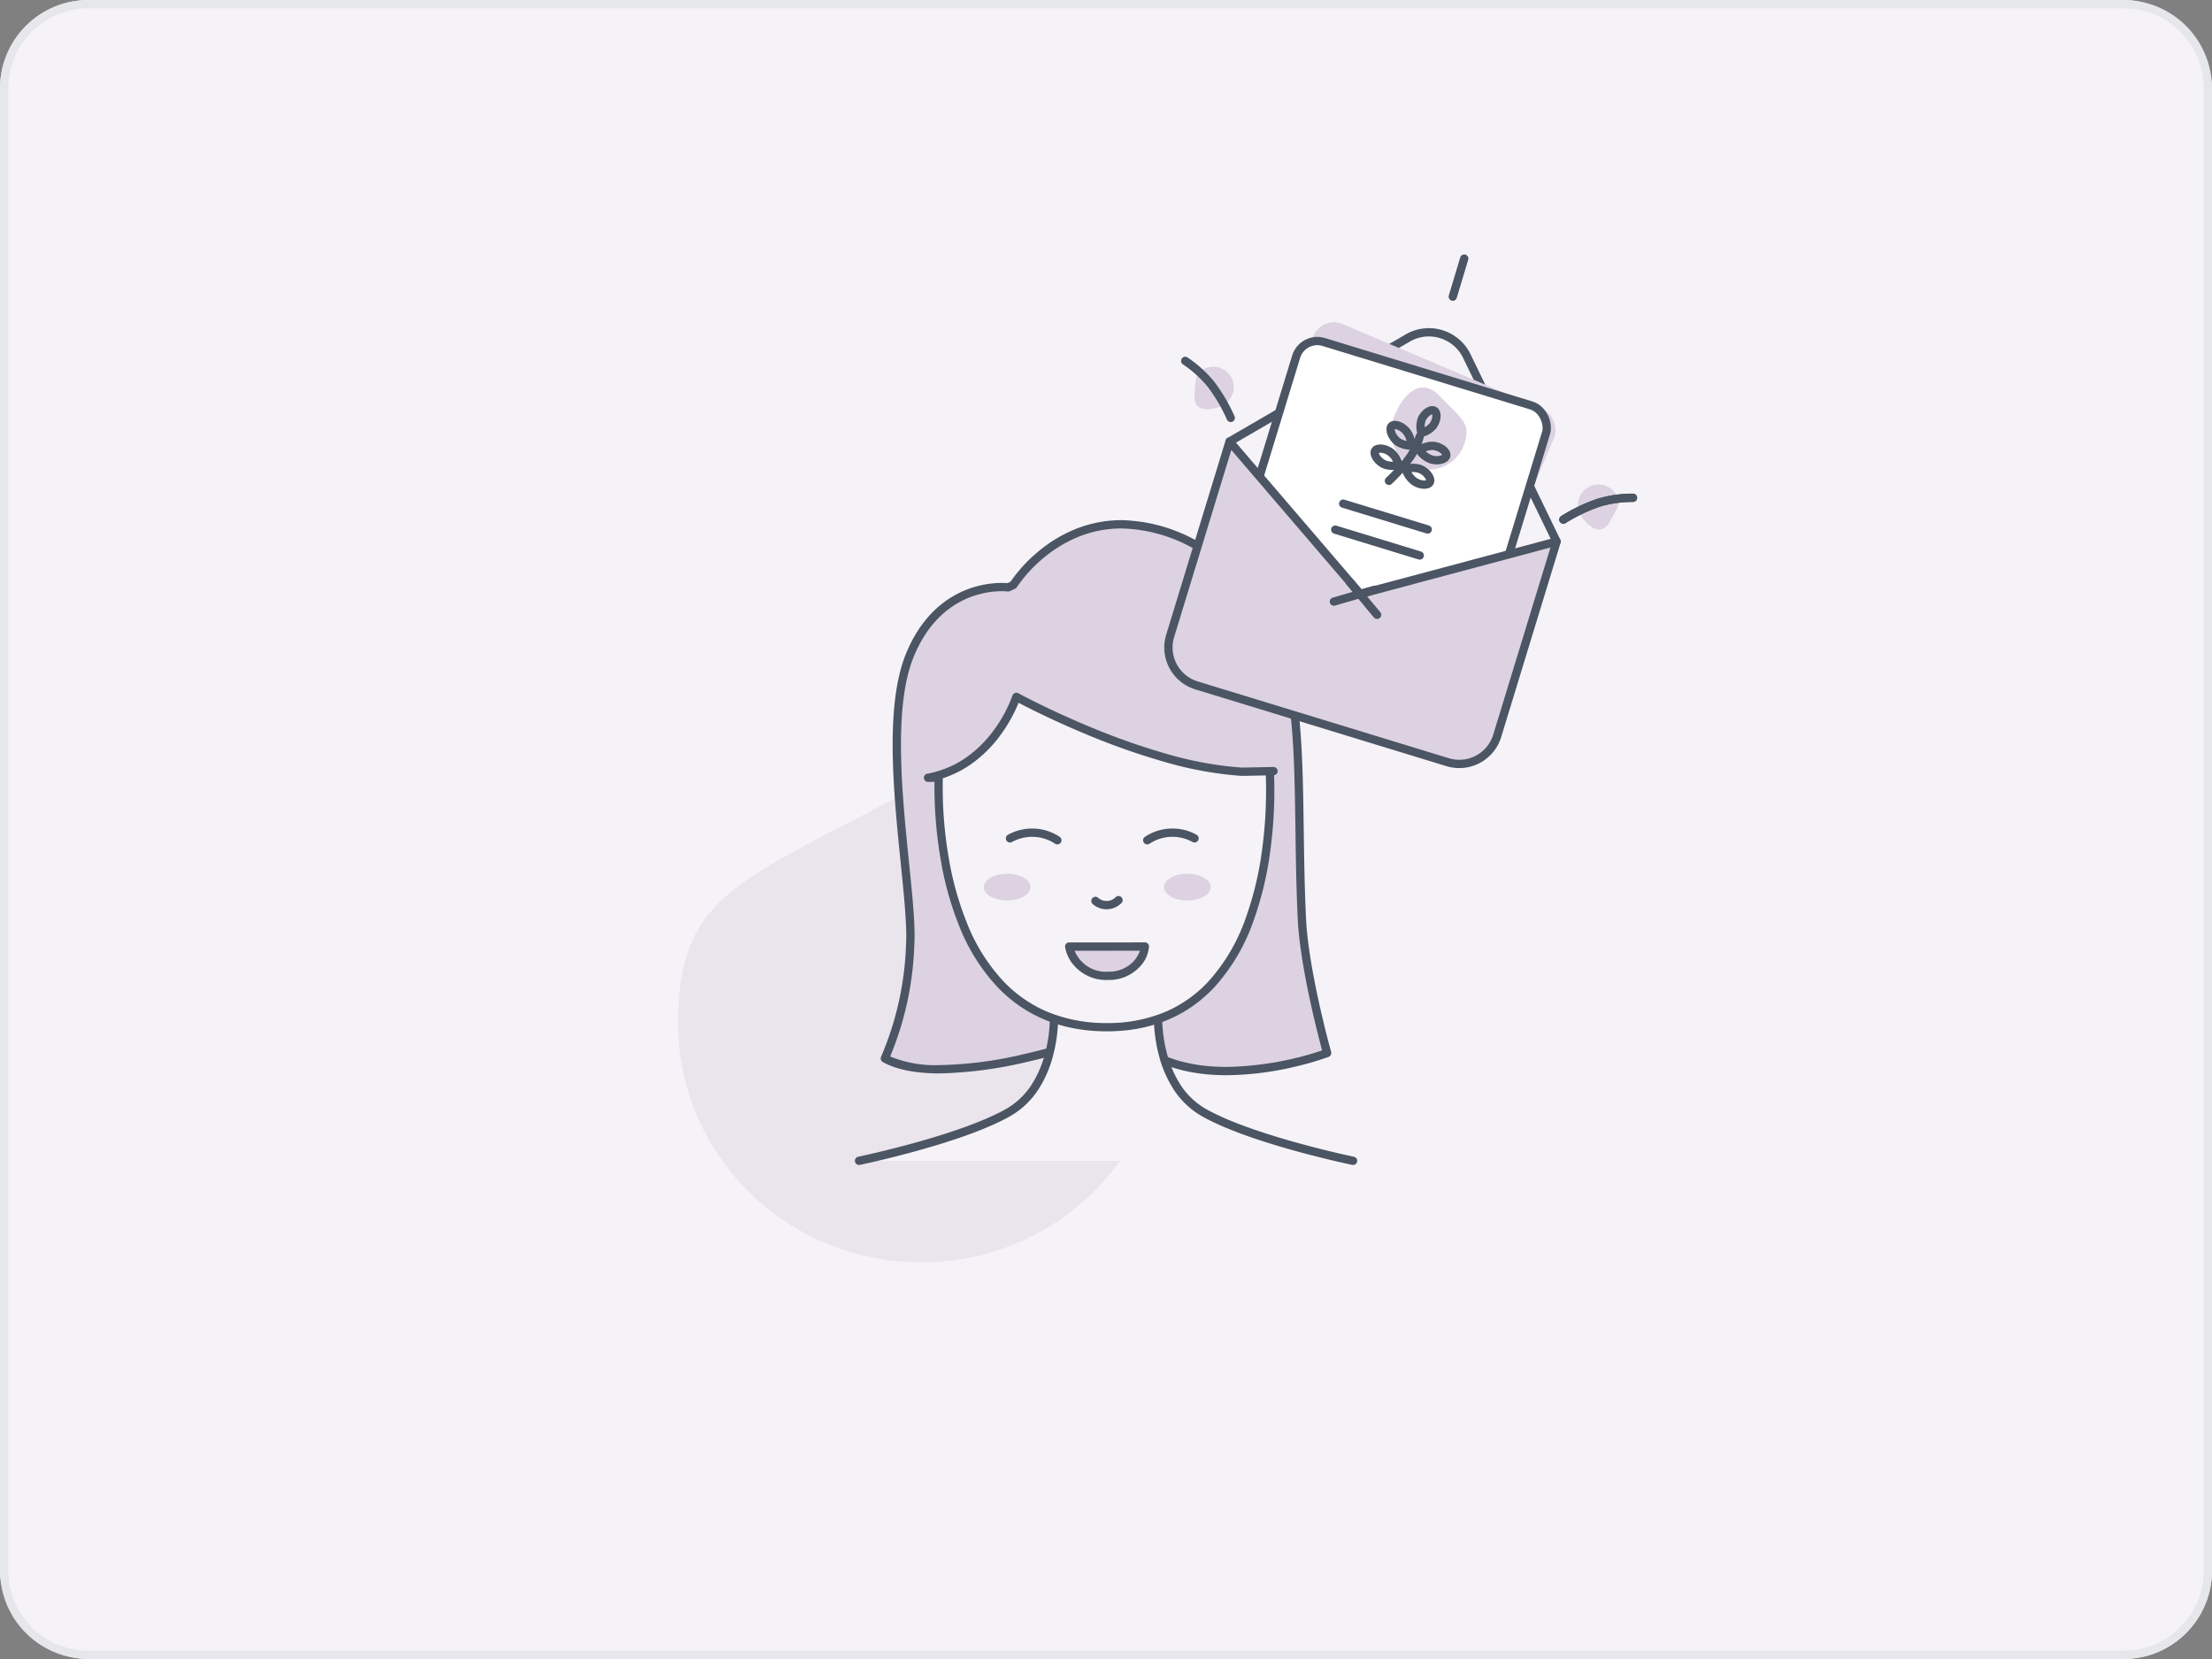 <svg xmlns="http://www.w3.org/2000/svg" width="400" height="300" viewBox="0 0 400 300"><rect x="0" y="0" width="400" height="300" fill="#808080" stroke="none"/><g transform="translate(-8089 76)"><rect width="400" height="300" rx="16" transform="translate(8089 -76)" fill="#f5f3f7"/><path d="M16,1.5A14.5,14.5,0,0,0,1.5,16V284A14.5,14.5,0,0,0,16,298.5H384A14.5,14.5,0,0,0,398.5,284V16A14.5,14.5,0,0,0,384,1.5H16M16,0H384a16,16,0,0,1,16,16V284a16,16,0,0,1-16,16H16A16,16,0,0,1,0,284V16A16,16,0,0,1,16,0Z" transform="translate(8089 -76)" fill="#e5e7eb"/><path d="M43.96,3.839C11.47,21.4,0,23.186,0,47.051S19.682,90.262,43.96,90.262,87.92,70.916,87.92,47.051,76.45-13.718,43.96,3.839Z" transform="translate(8211.63 62.01)" fill="#eae4ed"/><g transform="translate(8244.346 18.81)"><path d="M46.7,94.981c12.475,9.173,33.78,1.132,33.78,1.132s-4.116-14.636-4.572-24.359C74.442,40.406,78.785,16.6,57.193,4.516s-33.444,6.941-33.444,6.941L22.8,11.9S10.812,10.3,5.072,24.045s.687,42.347,0,52.678A56.767,56.767,0,0,1,.5,97.087c9.756,5.408,33.046-2.106,33.046-2.106S28.357,75.441,40,74.611,46.7,94.981,46.7,94.981Z" transform="translate(4.163 -0.5)" fill="#dcd2e1"/><path d="M62.345,100.124c-6.58,0-11.993-1.527-16.089-4.539a.75.75,0,0,1-.286-.774,46.772,46.772,0,0,0,.96-7c.2-3.4.008-8-2.01-10.537a5.105,5.105,0,0,0-4.27-1.936c-.194,0-.4.007-.6.022a6.278,6.278,0,0,0-4.98,2.632c-3.791,5.31-.831,16.683-.8,16.8a.75.75,0,0,1-.495.906c-.032.01-3.232,1.038-7.68,2.049a75.306,75.306,0,0,1-15.691,2.05c-4.359,0-7.814-.69-10.269-2.051a.75.75,0,0,1-.326-.952A55.8,55.8,0,0,0,4.322,76.7q0-.011,0-.023c.223-3.35-.321-8.7-.951-14.9C2.076,49.015.463,33.136,4.38,23.756c2.072-4.963,5.165-8.548,9.191-10.655A17.717,17.717,0,0,1,21.636,11.1c.465,0,.819.022,1.033.04l.568-.267A26.982,26.982,0,0,1,28.275,5.4a25.365,25.365,0,0,1,6.314-3.88A22.283,22.283,0,0,1,43.308-.25,29.281,29.281,0,0,1,57.559,3.861C65.9,8.529,71,15.192,73.59,24.829c2.344,8.708,2.489,18.948,2.657,30.805.073,5.151.148,10.477.411,16.086.446,9.526,4.5,24.045,4.545,24.19a.75.75,0,0,1-.457.9,52.406,52.406,0,0,1-5.594,1.657A55.812,55.812,0,0,1,62.345,100.124ZM47.538,94.658c3.786,2.632,8.765,3.966,14.807,3.966a57.614,57.614,0,0,0,17.228-2.986c-.811-3.008-4.015-15.346-4.414-23.848-.263-5.633-.339-10.971-.412-16.134-.167-11.756-.31-21.909-2.606-30.437a33.564,33.564,0,0,0-5.264-11.377A30.768,30.768,0,0,0,56.827,5.171,27.811,27.811,0,0,0,43.308,1.25,20.789,20.789,0,0,0,35.2,2.891a23.84,23.84,0,0,0-5.929,3.632,25.22,25.22,0,0,0-4.887,5.331.752.752,0,0,1-.317.282l-.949.446a.75.75,0,0,1-.418.065,9.291,9.291,0,0,0-1.065-.051,16.188,16.188,0,0,0-7.37,1.835c-3.708,1.94-6.569,5.272-8.5,9.9C4.1,28.328,3.33,33.975,3.424,41.6c.082,6.657.8,13.759,1.441,20.026s1.185,11.663.956,15.139A57.288,57.288,0,0,1,1.462,96.737a21.356,21.356,0,0,0,8.944,1.557h0a70.378,70.378,0,0,0,15.342-2.009c3.208-.729,5.753-1.465,6.9-1.813a42.366,42.366,0,0,1-.91-6.026,27.18,27.18,0,0,1,.131-5.889,12.33,12.33,0,0,1,1.979-5.438,7.792,7.792,0,0,1,6.094-3.256c.239-.017.476-.026.706-.026a6.6,6.6,0,0,1,5.446,2.5c1.858,2.341,2.642,6.236,2.33,11.578A48.6,48.6,0,0,1,47.538,94.658Z" transform="translate(4.163 -0.5)" fill="#4b5563"/><path d="M89.808,26.741S71.7,23,62.894,18.045,54.562.5,54.562.5H35.745s.479,12.594-8.332,17.545S.5,26.741.5,26.741" transform="translate(-0.5 88.357)" fill="#f5f3f7"/><path d="M.5,27.491a.75.75,0,0,1-.151-1.485c.18-.037,18.091-3.78,26.7-8.616a13.41,13.41,0,0,0,4.741-4.559,19.533,19.533,0,0,0,2.36-5.565A26.034,26.034,0,0,0,35,.528a.75.75,0,0,1,.749-.778H54.562a.75.75,0,0,1,.749.778,26.035,26.035,0,0,0,.848,6.738,19.533,19.533,0,0,0,2.36,5.565,13.41,13.41,0,0,0,4.741,4.559c8.61,4.837,26.518,8.579,26.7,8.616a.75.75,0,1,1-.3,1.469c-.046-.009-4.614-.959-10.2-2.5-7.526-2.08-13.222-4.191-16.928-6.274a14.9,14.9,0,0,1-5.284-5.081A21.068,21.068,0,0,1,54.7,7.605a28.166,28.166,0,0,1-.887-6.355H36.5a28.166,28.166,0,0,1-.887,6.355,21.068,21.068,0,0,1-2.544,6.012A14.9,14.9,0,0,1,27.781,18.7c-3.707,2.083-9.4,4.193-16.928,6.274C5.266,26.516.7,27.466.652,27.476A.754.754,0,0,1,.5,27.491Z" transform="translate(-0.5 88.357)" fill="#4b5563"/><path d="M62.739,38.321C44.894,37.285,22.022,24.788,22.022,24.788S18.01,37.226,6.054,39.409l1.935-.037c-.108,2.777-1.235,45.14,30.395,45.14,32.7,0,29.455-46.247,29.455-46.247.226-.021.458-.031.68-.055l-5.78.111Z" transform="translate(6.424 6.425)" fill="#f5f3f7"/><path d="M22.022,24.038a.75.75,0,0,1,.36.092c.057.031,5.785,3.148,13.608,6.349A124.007,124.007,0,0,0,49.063,35.05a65.284,65.284,0,0,0,13.691,2.52l5.751-.11a.75.75,0,0,1,.12,1.492,81.156,81.156,0,0,1-.691,13.7,60.734,60.734,0,0,1-3.077,12.759,34.933,34.933,0,0,1-6.981,11.82c-4.968,5.329-11.526,8.031-19.491,8.031-8.017,0-14.661-2.681-19.747-7.97A34.808,34.808,0,0,1,11.71,66.284,57.861,57.861,0,0,1,8.357,54.325a77.459,77.459,0,0,1-1.14-14.188l-1.149.022a.75.75,0,0,1-.149-1.488,17.856,17.856,0,0,0,7.237-3.078,21.57,21.57,0,0,0,4.762-4.759,24.651,24.651,0,0,0,3.39-6.276.75.75,0,0,1,.714-.52ZM62.705,39.07h-.01a66.715,66.715,0,0,1-14.05-2.578A125.56,125.56,0,0,1,35.4,31.86c-6.234-2.552-11.155-5.053-12.978-6.008a27.219,27.219,0,0,1-3.3,5.873,23.066,23.066,0,0,1-5.1,5.088,19.432,19.432,0,0,1-5.3,2.69,74.526,74.526,0,0,0,1.1,14.564A56.364,56.364,0,0,0,13.1,65.714a33.323,33.323,0,0,0,6.621,10.539,23.77,23.77,0,0,0,7.8,5.43,27.473,27.473,0,0,0,10.868,2.08,26.685,26.685,0,0,0,10.741-2.089,23.05,23.05,0,0,0,7.65-5.461,33.434,33.434,0,0,0,6.667-11.3,59.181,59.181,0,0,0,3-12.43,79.476,79.476,0,0,0,.682-13.494l-4.251.081a.76.76,0,0,1-.136,0h-.016l.024-.434v-.029l-.029.463H62.71l.032-.573v-.015Z" transform="translate(6.424 6.425)" fill="#4b5563"/><path d="M34.5,45.359a.746.746,0,0,1-.405-.119,7.512,7.512,0,0,0-7.79-.314.75.75,0,1,1-.714-1.319,9.011,9.011,0,0,1,9.315.372.75.75,0,0,1-.406,1.381Z" transform="translate(1.356 12.526)" fill="#4b5563"/><path d="M25.953,45.359a.75.75,0,0,1-.407-1.381,9.007,9.007,0,0,1,9.313-.372.75.75,0,1,1-.715,1.319,7.507,7.507,0,0,0-7.787.314A.747.747,0,0,1,25.953,45.359Z" transform="translate(26.161 12.526)" fill="#4b5563"/><path d="M34.967,64.445a3.831,3.831,0,0,1-2.509-.946.75.75,0,0,1,1-1.122,2.3,2.3,0,0,0,3.161-.126A.75.75,0,0,1,37.7,63.288a3.807,3.807,0,0,1-2.622,1.155Z" transform="translate(9.786 5.17)" fill="#4b5563"/><path d="M46.636,62.542c.06.923-1.3,5.137-6.514,5.3a6.746,6.746,0,0,1-7.166-5.3C32.983,62.567,46.63,62.539,46.636,62.542Z" transform="translate(5.046 13.806)" fill="#dcd2e1"/><path d="M46.542,61.791a.843.843,0,0,1,.415.073.75.75,0,0,1,.427.629,5.889,5.889,0,0,1-1.66,3.706,7.573,7.573,0,0,1-5.579,2.393c-.106,0-.212.005-.317.005A7.661,7.661,0,0,1,34,66.161,6.717,6.717,0,0,1,32.207,62.6a.75.75,0,0,1,.809-.8c.113,0,.693.008,3.175.008,2.569,0,6.026,0,8.314-.008ZM39.828,67.1c.089,0,.18,0,.27,0a6.093,6.093,0,0,0,4.516-1.9,5.437,5.437,0,0,0,1.125-1.9l-1.231,0c-2.288,0-5.746.008-8.316.008l-2.263,0a6.106,6.106,0,0,0,5.9,3.8Z" transform="translate(5.046 13.806)" fill="#4b5563"/><ellipse cx="4.225" cy="2.414" rx="4.225" ry="2.414" transform="translate(22.551 63.195)" fill="#dcd2e1"/><ellipse cx="4.225" cy="2.414" rx="4.225" ry="2.414" transform="translate(55.141 63.195)" fill="#dcd2e1"/></g><g transform="translate(8298.172 -59.857) rotate(17)"><rect width="126" height="126" fill="none"/><path d="M269.032,408.984l25.2-27.18a7.624,7.624,0,0,1,11.442,0l25.2,27.18" transform="translate(-237.808 -351.913)" fill="none" stroke="#4b5563" stroke-linecap="round" stroke-linejoin="round" stroke-width="1.5"/><path d="M6,0,0,3.94" transform="matrix(0.545, -0.839, 0.839, 0.545, 58.858, 18.06)" fill="none" stroke="#4b5563" stroke-linecap="round" stroke-width="1.5"/><rect width="47.25" height="41.625" rx="4" transform="matrix(0.995, 0.105, -0.105, 0.995, 40.555, 30.349)" fill="#dcd2e1"/><rect width="47.25" height="41.625" rx="4" transform="translate(38.25 34.875)" fill="#fff" stroke="#4b5563" stroke-linecap="round" stroke-linejoin="round" stroke-width="1.5"/><path d="M0,0,30.661,19.452,61.841,0V36.746a7.17,7.17,0,0,1-7.17,7.17H7.17A7.17,7.17,0,0,1,0,36.746Z" transform="translate(31.225 57.07)" fill="#dcd2e1" stroke="#4b5563" stroke-linecap="round" stroke-linejoin="round" stroke-width="1.5"/><path d="M997.794,3286.526l6.428,4.208" transform="translate(-938.328 -3211.5)" fill="none" stroke="#4b5563" stroke-linecap="round" stroke-width="1.5"/><path d="M1004.222,3286.526l-6.428,4.208" transform="translate(-940.071 -3211.5)" fill="none" stroke="#4b5563" stroke-linecap="round" stroke-width="1.5"/><line x2="15.985" transform="translate(54.154 61.8)" fill="none" stroke="#4b5563" stroke-linecap="round" stroke-width="1.5"/><line x2="15.985" transform="translate(54.154 66.718)" fill="none" stroke="#4b5563" stroke-linecap="round" stroke-width="1.5"/><path d="M6.8-.022c5.022,2.761,6.8,3.042,6.8,6.8A6.8,6.8,0,1,1,0,6.774C0,3.021,1.773-2.783,6.8-.022Z" transform="translate(58.346 38.106)" fill="#dcd2e1"/><path d="M3.706.393C.967,1.9,0,2.053,0,4.1a3.706,3.706,0,1,0,7.413,0C7.413,2.053,6.446-1.113,3.706.393Z" transform="translate(103.889 48.429) rotate(131)" fill="#dcd2e1"/><path d="M3.706,7.413C.967,5.907,0,5.754,0,3.707a3.706,3.706,0,1,1,7.413,0C7.413,5.754,6.446,8.919,3.706,7.413Z" transform="translate(25.899 43.308) rotate(49)" fill="#dcd2e1"/><path d="M1036.036,3263.216a21.5,21.5,0,0,0-5.7,2.683,30.961,30.961,0,0,0-5.186,4.769" transform="translate(-932.081 -3217.75)" fill="none" stroke="#4b5563" stroke-linecap="round" stroke-width="1.5"/><path d="M1025.146,3263.216a21.5,21.5,0,0,1,5.7,2.683,30.963,30.963,0,0,1,5.186,4.769" transform="translate(-1005.857 -3217.75)" fill="none" stroke="#4b5563" stroke-linecap="round" stroke-width="1.5"/><path d="M1036.036,3263.216a21.5,21.5,0,0,0-5.7,2.683,30.961,30.961,0,0,0-5.186,4.769" transform="translate(-932.081 -3217.75)" fill="none" stroke="#4b5563" stroke-linecap="round" stroke-width="1.5"/><path d="M.48,0A12.476,12.476,0,0,1,.962,4.208,31.353,31.353,0,0,1,0,9.727" transform="matrix(0.966, 0.259, -0.259, 0.966, 63.374, 46.039)" fill="none" stroke="#4b5563" stroke-linecap="round" stroke-linejoin="round" stroke-width="1.5"/><g transform="translate(63.567 46.476) rotate(-4)" fill="none" stroke-linecap="round" stroke-linejoin="round"><path d="M3.472,0C5.146,0,6.5.892,6.5,2S5.137,4.012,3.463,4.016.01,2.714,0,2.091,1.8,0,3.472,0Z" stroke="none"/><path d="M 3.483 1.5 L 3.476 1.5 C 2.962 1.501 2.379 1.771 1.956 2.05 C 2.369 2.291 2.934 2.516 3.46 2.516 C 4.314 2.514 4.851 2.176 4.98 1.999 C 4.85 1.827 4.32 1.5 3.483 1.5 M 3.483 -3.337860107421875e-06 C 5.152 -3.337860107421875e-06 6.501 0.894 6.498 2.001 C 6.496 3.11 5.137 4.012 3.463 4.016 C 1.789 4.02 0.01 2.714 3.910064697265625e-05 2.091 C -0.01 1.468 1.798 0.004 3.472 9.059906005859375e-06 C 3.476 9.5367431640625e-07 3.479 -3.337860107421875e-06 3.483 -3.337860107421875e-06 Z" stroke="none" fill="#4b5563"/></g><g transform="translate(62.793 50.347) rotate(12)" fill="none" stroke-linecap="round" stroke-linejoin="round"><path d="M3.458,0C5.134.011,6.5.918,6.506,2.026s-1.346,2-3.022,1.985S.016,2.68,0,2.057,1.783-.011,3.458,0Z" stroke="none"/><path d="M 3.439 1.5 C 2.929 1.5 2.366 1.753 1.955 2.019 C 2.377 2.27 2.956 2.507 3.495 2.511 L 3.516 2.511 C 4.343 2.511 4.854 2.202 4.987 2.031 C 4.855 1.851 4.312 1.506 3.449 1.5 L 3.439 1.5 M 3.439 -2.86102294921875e-06 C 3.446 -2.86102294921875e-06 3.452 1.859664916992188e-05 3.458 6.246566772460938e-05 C 5.134 0.011 6.499 0.918 6.506 2.026 C 6.513 3.133 5.161 4.022 3.485 4.011 C 1.809 4 0.016 2.68 0 2.057 C -0.015 1.437 1.769 -2.86102294921875e-06 3.439 -2.86102294921875e-06 Z" stroke="none" fill="#4b5563"/></g><g transform="translate(62.67 50.283) rotate(-153)" fill="none" stroke-linecap="round" stroke-linejoin="round"><path d="M3.464,0C5.149.023,6.526.934,6.541,2.036S5.2,4.013,3.516,3.99.02,2.643,0,2.024,1.779-.022,3.464,0Z" stroke="none"/><path d="M 3.425 1.5 C 2.927 1.5 2.379 1.736 1.973 1.989 C 2.403 2.243 2.99 2.483 3.536 2.49 C 3.55 2.491 3.565 2.491 3.579 2.491 C 4.366 2.491 4.869 2.209 5.015 2.045 C 4.869 1.857 4.315 1.512 3.444 1.5 L 3.425 1.5 M 3.425 -4.76837158203125e-06 C 3.438 -4.76837158203125e-06 3.451 8.082389831542969e-05 3.464 0 C 5.149 0.023 6.526 0.934 6.541 2.036 C 6.555 3.138 5.201 4.013 3.516 3.99 C 1.831 3.968 0.02 2.643 0 2.024 C -0.019 1.409 1.751 -4.76837158203125e-06 3.425 -4.76837158203125e-06 Z" stroke="none" fill="#4b5563"/></g><g transform="matrix(-0.97, -0.242, 0.242, -0.97, 61.985, 54.326)" fill="none" stroke-linecap="round" stroke-linejoin="round"><path d="M3.458,0C5.135.013,6.5.921,6.509,2.028S5.165,4.022,3.488,4.009.016,2.675,0,2.053,1.781-.013,3.458,0Z" stroke="none"/><path d="M 3.436 1.5 C 2.928 1.5 2.367 1.75 1.957 2.015 C 2.38 2.267 2.96 2.505 3.499 2.509 L 3.525 2.509 C 4.346 2.509 4.856 2.204 4.99 2.034 C 4.856 1.852 4.312 1.507 3.446 1.5 L 3.436 1.5 M 3.436 3.337860107421875e-06 C 3.443 3.337860107421875e-06 3.451 3.194808959960938e-05 3.458 9.059906005859375e-05 C 5.135 0.013 6.501 0.921 6.509 2.028 C 6.518 3.135 5.165 4.022 3.488 4.009 C 1.812 3.996 0.016 2.675 0 2.053 C -0.016 1.433 1.765 3.337860107421875e-06 3.436 3.337860107421875e-06 Z" stroke="none" fill="#4b5563"/></g><g transform="translate(61.761 45.651) rotate(-75)" fill="none" stroke-linecap="round" stroke-linejoin="round"><path d="M3.307,0C4.895-.013,6.175.849,6.166,1.925S4.862,3.884,3.274,3.9.006,2.652,0,2.048,1.719.013,3.307,0Z" stroke="none"/><path d="M 3.341 1.5 L 3.319 1.5 C 2.864 1.504 2.345 1.746 1.957 2.003 C 2.324 2.211 2.805 2.397 3.25 2.397 L 3.262 2.397 C 4.024 2.391 4.513 2.085 4.643 1.919 C 4.513 1.766 4.058 1.5 3.341 1.5 M 3.341 7.152557373046875e-07 C 4.913 7.152557373046875e-07 6.175 0.857 6.166 1.925 C 6.157 3.001 4.862 3.884 3.274 3.897 C 1.686 3.909 0.006 2.652 1.192092895507812e-05 2.048 C -0.006 1.443 1.719 0.013 3.307 0 C 3.318 4.76837158203125e-05 3.33 7.152557373046875e-07 3.341 7.152557373046875e-07 Z" stroke="none" fill="#4b5563"/></g></g></g></svg>